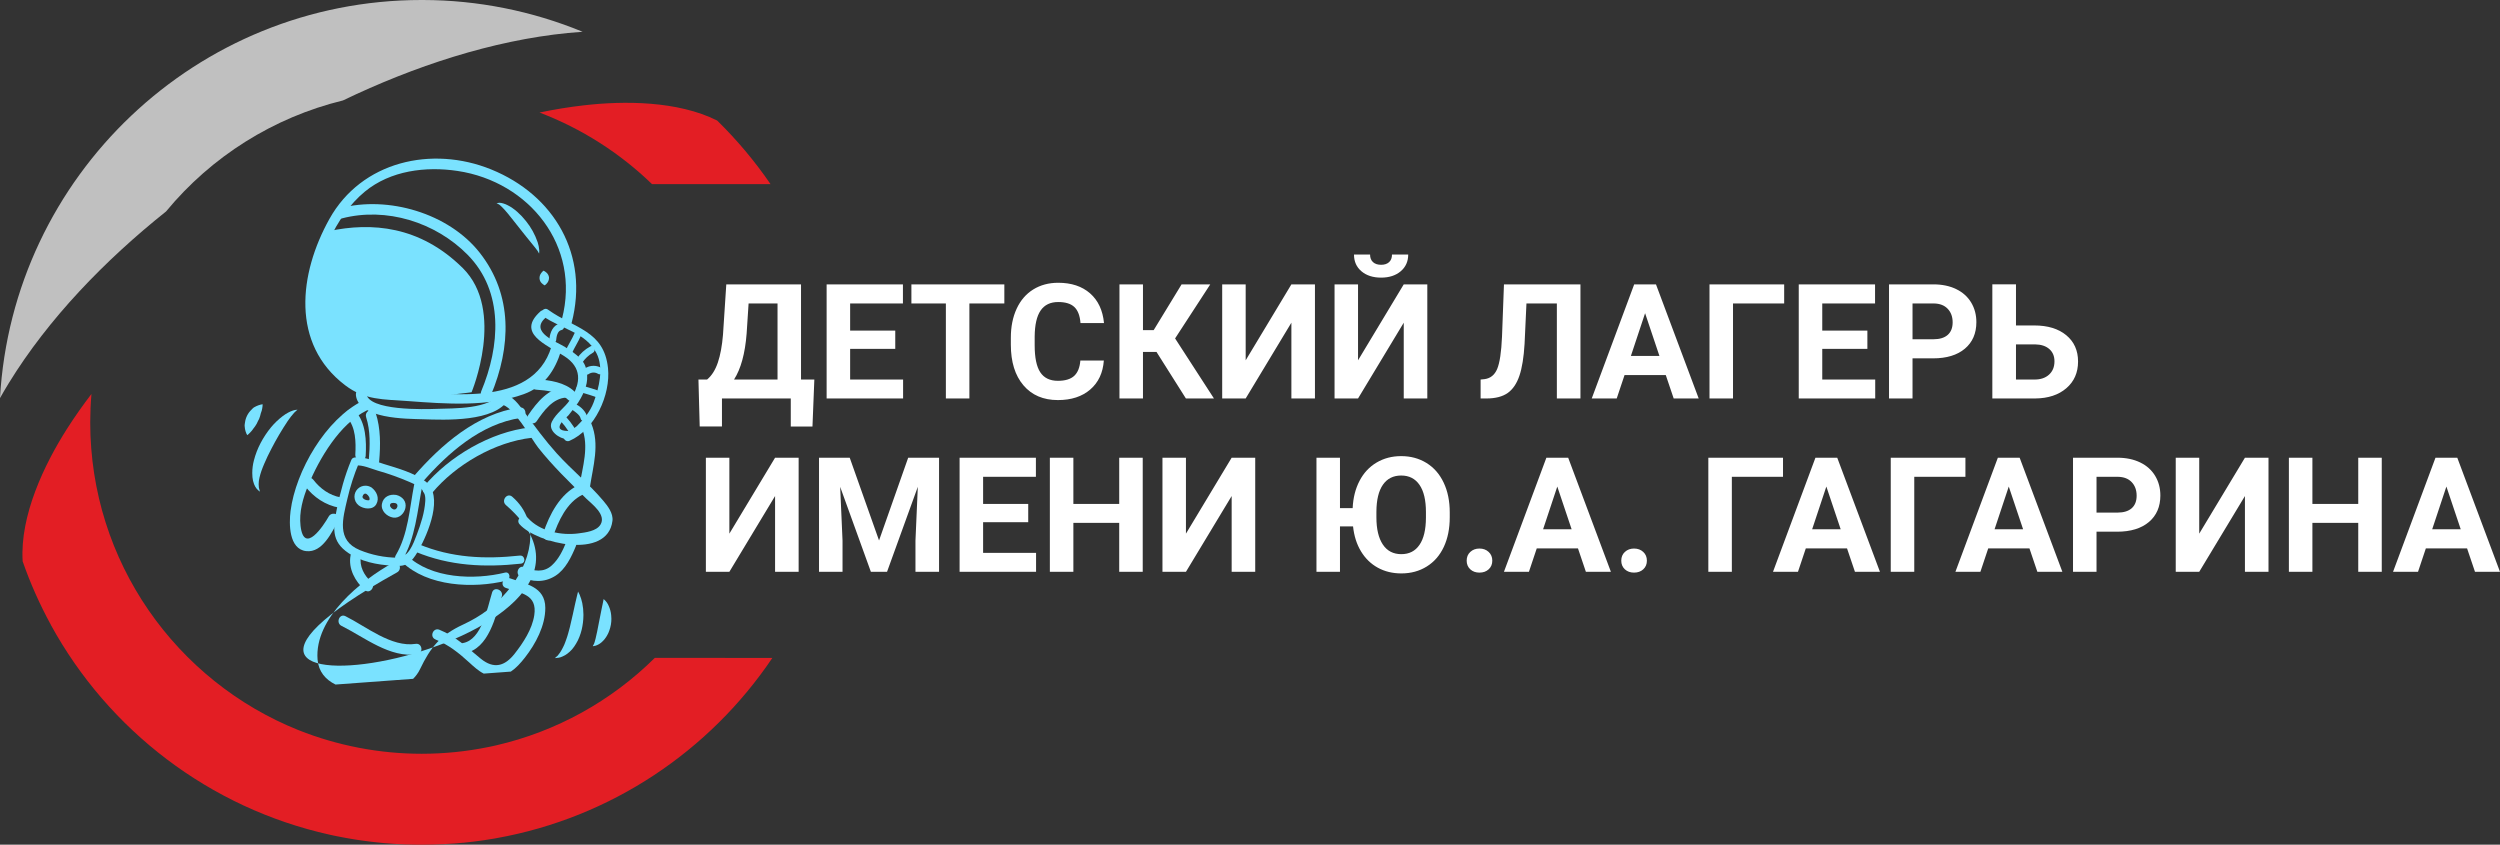 <?xml version="1.0" encoding="UTF-8"?> <!-- Creator: CorelDRAW 2021.5 --> <svg xmlns="http://www.w3.org/2000/svg" xmlns:xlink="http://www.w3.org/1999/xlink" xmlns:xodm="http://www.corel.com/coreldraw/odm/2003" xml:space="preserve" width="105175px" height="35536px" style="shape-rendering:geometricPrecision; text-rendering:geometricPrecision; image-rendering:optimizeQuality; fill-rule:evenodd; clip-rule:evenodd" viewBox="0 0 110912.69 37474.52"><rect x="0" y="0" width="110912.69" height="37474.52" fill="#333333" stroke="none"/> <defs> <style type="text/css"> <![CDATA[ .fil2 {fill:silver} .fil1 {fill:#E31E24} .fil3 {fill:#7AE2FF;fill-rule:nonzero} .fil0 {fill:white;fill-rule:nonzero} ]]> </style> </defs> <g id="Слой_x0020_1">  <g id="_1960710760000"> <g id="Слой_1-2" data-name="ÃÂÃÂ¡ÃÂÃÂ»ÃÂÃÂ¾ÃÂÃÂ¹ 1"> <g id="Layer_1" data-name="Layer 1"> <g id="_2267602962288" data-name=" 2267602962288"> <g> <path class="fil0" d="M36045.13 18924.15l-962.34 0 0 -1245.92 -3053.12 0 0 1242.37 -987.25 0 -55.77 -2082.49 383.27 0c206.47,-170.87 365.48,-423.61 478.2,-755.86 111.54,-332.25 187.49,-744 227.83,-1235.25l145.95 -2230.81 3315.36 0 0 4221.92 590.93 0 -83.06 2086.04zm-3479.11 -2086.04l1929.41 0 0 -3374.68 -1283.9 0 -86.63 1330.17c-68.82,891.14 -256.3,1572.25 -558.88,2044.51zm7152.3 -1359.84l-2001.79 0 0 1359.84 2349.46 0 0 840.12 -3392.48 0 0 -5062.04 3385.36 0 0 847.24 -2342.34 0 0 1203.21 2001.79 0 0 811.63zm4839.53 -2014.84l-1550.89 0 0 4214.8 -1043.02 0 0 -4214.8 -1529.52 0 0 -847.24 4123.43 0 0 847.24zm4414.17 2531.01c-39.16,544.65 -239.7,973.01 -602.8,1286.27 -361.91,312.08 -840.11,468.71 -1433.41,468.71 -649.07,0 -1159.31,-218.33 -1531.9,-656.19 -371.4,-436.67 -557.7,-1037.09 -557.7,-1800.07l0 -309.7c0,-486.51 85.43,-916.06 257.49,-1287.46 170.87,-370.22 416.5,-655.01 734.51,-853.17 319.19,-198.16 689.41,-297.83 1110.65,-297.83 585,0 1054.89,156.63 1412.06,468.7 357.16,313.27 563.63,752.31 618.21,1318.32l-1043.02 0c-24.92,-327.51 -116.28,-564.83 -272.91,-711.96 -155.45,-147.14 -393.96,-220.71 -714.34,-220.71 -347.67,0 -607.54,124.59 -779.59,373.78 -173.25,249.18 -261.05,636.01 -265.8,1160.49l0 382.09c0,547.02 81.88,946.9 248,1199.65 166.12,252.74 427.17,379.71 784.34,379.71 321.57,0 562.45,-73.57 721.45,-219.52 157.82,-147.14 249.19,-373.78 272.92,-681.11l1041.84 0zm2336.41 -380.9l-600.42 0 0 2064.69 -1043.02 0 0 -5062.04 1043.02 0 0 2029.09 475.83 0 1237.62 -2029.09 1272.03 0 -1560.37 2398.12 1724.12 2663.92 -1244.74 0 -1304.07 -2064.69zm5984.02 -2997.35l1045.39 0 0 5062.04 -1045.39 0 0 -3361.64 -2027.9 3361.64 -1041.83 0 0 -5062.04 1041.83 0 0 3368.76 2027.9 -3368.76zm4984.9 0l1045.4 0 0 5062.04 -1045.4 0 0 -3361.64 -2027.9 3361.64 -1041.83 0 0 -5062.04 1041.83 0 0 3368.76 2027.9 -3368.76zm198.16 -1324.24c0,306.14 -110.35,552.95 -331.06,741.62 -221.89,188.67 -512.61,283.6 -870.96,283.6 -359.54,0 -650.26,-93.74 -870.96,-280.04 -221.9,-186.29 -332.25,-434.29 -332.25,-745.18l713.14 0c0,144.76 42.72,257.49 130.53,336.99 86.62,79.5 206.47,118.66 359.54,118.66 150.7,0 268.17,-39.16 354.79,-118.66 85.44,-79.5 128.15,-192.23 128.15,-336.99l719.08 0z"></path> <path class="fil0" d="M70116.78 12616.19l0 5062.04 -1046.58 0 0 -4214.8 -1349.16 0 -83.06 1785.83c-35.6,602.79 -111.54,1076.24 -230.2,1422.73 -117.48,346.49 -290.72,600.42 -517.36,761.8 -227.83,160.19 -537.53,242.06 -931.48,244.44l-271.73 0 0 -840.12 174.43 -17.8c261.05,-34.41 448.53,-185.11 561.26,-453.28 111.54,-266.98 183.92,-744 213.59,-1429.85l86.62 -2320.99 3393.67 0zm3785.22 4022.57l-1828.55 0 -347.67 1039.47 -1108.29 0 1883.14 -5062.04 967.07 0 1895 5062.04 -1109.47 0 -351.23 -1039.47zm-1547.33 -847.23l1266.11 0 -636.02 -1896.18 -630.09 1896.18zm6800.4 -2328.1l-2269.96 0 0 4214.8 -1043.02 0 0 -5062.04 3312.98 0 0 847.24zm3691.51 2014.84l-2001.79 0 0 1359.84 2349.47 0 0 840.12 -3392.49 0 0 -5062.04 3385.37 0 0 847.24 -2342.35 0 0 1203.21 2001.79 0 0 811.63zm2002.98 420.06l0 1779.9 -1043.02 0 0 -5062.04 1974.5 0c379.71,0 714.34,70.01 1002.68,208.85 288.34,138.83 510.24,336.99 665.68,593.29 155.45,256.31 232.58,548.21 232.58,875.71 0,496 -169.69,887.58 -509.06,1174.74 -339.36,285.97 -809.26,429.55 -1409.68,429.55l-913.68 0zm0 -847.24l931.48 0c275.29,0 485.32,-65.26 631.27,-194.6 144.77,-129.34 217.15,-314.45 217.15,-555.33 0,-248 -73.57,-448.53 -219.52,-601.6 -145.95,-153.07 -347.67,-231.39 -605.17,-236.13l-955.21 0 0 1587.66zm4589.77 -612.28l814.01 0c595.67,0 1067.93,144.76 1416.8,433.11 348.86,288.34 523.29,677.55 523.29,1167.61 0,491.25 -173.25,886.39 -519.73,1184.23 -346.49,297.83 -808.08,449.72 -1382.39,454.47l-1900.93 0 0 -5062.04 1048.95 0 0 1822.62zm0 840.11l0 1559.19 830.62 0c266.98,0 479.38,-73.57 638.39,-219.52 159,-145.95 238.5,-341.74 238.5,-587.37 0,-230.2 -75.94,-411.74 -227.82,-544.64 -151.89,-134.09 -359.54,-202.91 -624.15,-207.66l-855.54 0z"></path> </g> <g> <g> <g> <path class="fil0" d="M34386.26 20306.37l1045.39 0 0 5062.03 -1045.39 0 0 -3361.64 -2027.9 3361.64 -1041.83 0 0 -5062.03 1041.83 0 0 3368.75 2027.9 -3368.75zm3311.8 0l1300.51 3671.33 1293.39 -3671.33 1369.34 0 0 5062.03 -1046.58 0 0 -1383.58 104.42 -2388.62 -1365.78 3772.2 -716.7 0 -1362.22 -3768.64 104.42 2385.06 0 1383.58 -1043.02 0 0 -5062.03 1362.22 0zm7919.36 2862.07l-2001.79 0 0 1359.85 2349.46 0 0 840.11 -3392.48 0 0 -5062.03 3385.36 0 0 847.23 -2342.34 0 0 1203.21 2001.79 0 0 811.63zm5079.83 2199.96l-1043.02 0 0 -2171.48 -2033.83 0 0 2171.48 -1043.02 0 0 -5062.03 1043.02 0 0 2050.44 2033.83 0 0 -2050.44 1043.02 0 0 5062.03zm3945.44 -5062.03l1045.4 0 0 5062.03 -1045.4 0 0 -3361.64 -2027.89 3361.64 -1041.84 0 0 -5062.03 1041.84 0 0 3368.75 2027.89 -3368.75zm9675.53 2646.11c0,498.37 -87.8,935.04 -263.42,1311.19 -176.8,376.16 -428.36,665.69 -757.05,869.78 -327.5,204.1 -703.65,306.14 -1127.27,306.14 -386.83,0 -734.5,-84.24 -1041.83,-252.74 -307.33,-168.5 -556.52,-410.57 -747.56,-726.2 -191.04,-315.64 -308.52,-684.67 -352.42,-1107.1l-580.25 0 0 2014.85 -1043.02 0 0 -5062.03 1043.02 0 0 2235.55 562.45 0c21.36,-456.84 122.22,-859.1 304.95,-1209.15 181.55,-350.04 433.11,-619.4 753.5,-810.44 321.56,-191.05 685.85,-287.16 1094.04,-287.16 421.24,0 796.21,102.05 1124.9,304.96 327.5,202.9 581.43,493.62 760.61,872.15 180.36,379.71 269.35,817.56 269.35,1313.56l0 226.64zm-1056.07 -230.2c0,-531.59 -94.93,-935.04 -285.97,-1211.52 -189.86,-276.47 -460.4,-414.12 -812.82,-414.12 -350.05,0 -620.59,136.46 -810.45,409.38 -189.85,272.92 -285.97,672.8 -288.34,1199.65l0 246.81c0,517.36 94.93,919.62 284.78,1204.4 189.86,285.97 463.96,428.36 821.13,428.36 350.05,0 618.22,-137.64 805.7,-412.93 188.67,-274.11 283.6,-675.18 285.97,-1202.03l0 -248zm1807.19 2151.31c0,-159.01 53.4,-289.53 161.38,-388.02 107.98,-99.68 242.07,-149.51 404.63,-149.51 164.94,0 301.4,49.83 408.19,149.51 107.98,98.49 162.56,229.01 162.56,388.02 0,156.63 -53.39,284.78 -160.19,383.27 -106.79,98.49 -243.25,147.14 -410.56,147.14 -164.94,0 -300.21,-48.65 -407,-147.14 -105.61,-98.49 -159.01,-226.64 -159.01,-383.27zm4937.44 -544.65l-1828.55 0 -347.67 1039.46 -1108.29 0 1883.14 -5062.03 967.08 0 1894.99 5062.03 -1109.47 0 -351.23 -1039.46zm-1547.32 -847.23l1266.1 0 -636.02 -1896.19 -630.08 1896.19zm3468.42 1391.88c0,-159.01 53.4,-289.53 161.38,-388.02 107.98,-99.68 242.07,-149.51 404.63,-149.51 164.94,0 301.4,49.83 408.19,149.51 107.98,98.49 162.57,229.01 162.57,388.02 0,156.63 -53.4,284.78 -160.19,383.27 -106.8,98.49 -243.26,147.14 -410.57,147.14 -164.93,0 -300.21,-48.65 -407,-147.14 -105.61,-98.49 -159.01,-226.64 -159.01,-383.27z"></path> </g> </g> <path class="fil0" d="M79103.28 21153.6l-2269.96 0 0 4214.8 -1043.02 0 0 -5062.03 3312.98 0 0 847.23zm2840.09 3175.34l-1828.55 0 -347.67 1039.46 -1108.28 0 1883.13 -5062.03 967.08 0 1895 5062.03 -1109.47 0 -351.24 -1039.46zm-1547.32 -847.23l1266.1 0 -636.02 -1896.19 -630.08 1896.19zm6800.31 -2328.11l-2269.96 0 0 4214.8 -1043.02 0 0 -5062.03 3312.98 0 0 847.23zm2840.09 3175.34l-1828.55 0 -347.67 1039.46 -1108.28 0 1883.13 -5062.03 967.08 0 1895 5062.03 -1109.47 0 -351.24 -1039.46zm-1547.32 -847.23l1266.1 0 -636.02 -1896.19 -630.08 1896.19zm4523.31 106.79l0 1779.9 -1043.02 0 0 -5062.03 1974.5 0c379.71,0 714.34,70.01 1002.68,208.84 288.34,138.83 510.24,336.99 665.68,593.3 155.45,256.3 232.58,548.21 232.58,875.71 0,496 -169.69,887.57 -509.06,1174.73 -339.36,285.97 -809.26,429.55 -1409.68,429.55l-913.68 0zm0 -847.23l931.48 0c275.3,0 485.32,-65.27 631.27,-194.6 144.77,-129.34 217.15,-314.45 217.15,-555.33 0,-248 -73.57,-448.54 -219.52,-601.61 -145.95,-153.07 -347.67,-231.39 -605.16,-236.13l-955.22 0 0 1587.67zm6584.44 -2434.9l1045.4 0 0 5062.03 -1045.4 0 0 -3361.64 -2027.9 3361.64 -1041.83 0 0 -5062.03 1041.83 0 0 3368.75 2027.9 -3368.75zm6069.96 5062.03l-1043.02 0 0 -2171.48 -2033.83 0 0 2171.48 -1043.02 0 0 -5062.03 1043.02 0 0 2050.44 2033.83 0 0 -2050.44 1043.02 0 0 5062.03zm3785.15 -1039.46l-1828.55 0 -347.67 1039.46 -1108.29 0 1883.13 -5062.03 967.08 0 1895 5062.03 -1109.47 0 -351.23 -1039.46zm-1547.33 -847.23l1266.1 0 -636.01 -1896.19 -630.09 1896.19z"></path> </g> <path class="fil1" d="M2261.43 27729.18c-493.63,-902.79 -919.25,-1854 -1256.08,-2825.87 -126.87,-2037.37 967.36,-4305.26 1957.32,-5863.82 338.55,-530.8 703.59,-1051.62 1095.16,-1562.46 -35.66,415.83 -53.72,836.3 -54.35,1261.52 0,6190.2 3824.81,11486.34 9240.64,13654.47l0 0c1737.67,691.13 3595.77,1048.29 5466.41,1048.29 992.21,0 1986.22,-101.04 2956.74,-299.43l50.49 -10.01 49.96 -10.32 100.31 -21.55 49.96 -11.24 100.42 -22.9 -0.2 0.72c2656.69,-613.06 5096.3,-1959.13 7032.13,-3878.95l5216.32 0.73c-2778.98,4128.32 -7156.67,7090.99 -12246.51,7998.17l0 0 -58.95 10.61 -65.88 11.57c-128.72,21.85 -257.44,43.1 -388.11,61.79l-45.08 7.05c-137.09,20.04 -273.89,39.02 -412,56.09l-46.27 5.4c-141.31,17.7 -283.18,32.2 -425.81,47.62l-19.94 0c-144.83,14.21 -290.33,26.86 -436.71,38l-24.72 0c-146.82,10.94 -293.2,19.94 -440.94,27.06l-16.05 0c-152.51,7.38 -304.83,13.18 -458.26,17.07l-7.06 0c-154.59,3.79 -309.87,5.73 -466.08,5.73l-1.94 0c-107.17,0 -214.64,0 -321.81,-2.57l-17.03 0c-103.28,-1.95 -205.67,-4.48 -308.03,-7.75l-39.55 0c-89.67,-3.16 -179.57,-7.05 -269.7,-11.56l-78.14 -4.19 -249.07 -15.42 -61.49 -4.19c-86.54,-6.12 -172.16,-12.55 -257.45,-20.33l-84 -6.72c-82.12,-7.38 -163.85,-15.75 -244.95,-23.83l-86.84 -9.59c-70.49,-7.15 -140.38,-15.22 -210.87,-23.49l-136.7 -16.78 -153.54 -19.9 -151.29 -21.26 -119.33 -17.04 -32.2 -4.81c-64.36,-10.01 -128.72,-19.41 -193.08,-29.92l-12.56 -2.37 -118.11 -19.91 -11.93 -1.94c-66.63,-10.94 -132.31,-22.81 -198.62,-34.74l-60.77 -10.94c-103.9,-19.61 -208.5,-39.64 -312.84,-60.47l-5.1 0 -231.38 -48.01 -116.17 -25.74c-5334.53,-1185.29 -9811.93,-4641.26 -12365.21,-9302.75l2.83 0.88 0 0 0.01 0z"></path> <path class="fil1" d="M31815.02 5345.77c877.56,859.36 1675.52,1809.05 2369.92,2823.11l-5256.99 0.49c-1430.77,-1385.39 -3130.71,-2467.79 -4992.1,-3176.78 663.94,-138.74 1327.19,-248.15 1985.93,-321.8 1755.2,-200.86 4134.11,-203.4 5893.84,675.8l-0.6 -0.82 0 0 0 0z"></path> <path class="fil2" d="M18766.23 0c2428.97,4.48 4837.31,485.79 7081.46,1409.41 -219.44,14.8 -437.34,32.17 -650.03,53.72 -3364.69,334.69 -6815.16,1471.14 -9983.17,2993.02 -3076.76,752.43 -5831.95,2482.62 -7847.67,4925.47 -2720.75,2171.65 -5218.36,4755.57 -6971.95,7607.52 -133.83,217.3 -265.85,441.82 -394.87,672.01l0 -5.83c560.96,-9839.92 8715.53,-17650.21 18696.03,-17655.32l70.2 0 0 0z"></path> <g> <path class="fil3" d="M24464.45 15381.54c-845.1,2784.91 -4781.95,2075.98 -6999.25,1897.73 -962.15,-78.46 -1379.39,-139.27 -2105.94,-742.8 -962.05,-799.02 -1417.79,-1981.31 -1393.46,-3215.3 31.86,-1698.86 902.79,-3735.34 2221.88,-4820.47 1136.74,-935.29 2701.83,-1128.67 4112.59,-916.48 3196.49,480.55 5468.56,3346.47 4632.07,6560.75 -73.98,285.65 354.49,462.79 429.9,173.67 776.71,-2990.45 -751.9,-5658.47 -3571.85,-6802.27 -2636.58,-1069.42 -5752.59,-357.95 -7177.53,2200.56 -1347.39,2418.32 -1721.59,5536.48 703.39,7377.53 873.47,663.84 1678.49,617.25 2793.48,699.8 1659.41,122.59 3531.8,269.9 5129.39,-308.33 899.73,-325.06 1387.86,-1049.18 1655.72,-1931.25 85.61,-283.61 -343.76,-459.32 -430.39,-173.14l0 0 0 0 0 0z"></path> <path class="fil3" d="M15169.87 9689.12c1970.27,-513.44 4148.51,170.64 5569.89,1608.13 1639.07,1654.79 1436.47,4079.67 611.64,6057.52 -114.95,275.93 314.46,449.6 429.9,173.67 889.71,-2134.25 987.88,-4428.57 -501.71,-6320.27 -1379.39,-1751.45 -4061.52,-2531.76 -6177.58,-1974.79 -286.54,73.89 -222.81,533.71 66.93,455.73l0.92 0 0 0 0.01 0.01z"></path> <path class="fil3" d="M15787.6 17511.67c89.61,1085.17 2260.31,1066.35 2973.82,1088.63 976.25,30.98 3197.11,133.73 3797.61,-883.59 151.92,-253.16 -216.68,-538.68 -368.07,-281.43 -429.37,727.58 -2090.23,677.91 -2809.24,703.78 -514.45,18.16 -3068.98,101.24 -3134.79,-694.72 -24.82,-297.78 -483.12,-229.86 -455.73,67.33l-3.6 0 0 0z"></path> <path class="fil3" d="M16096.03 17780.05c-1642.63,810.13 -2975.82,3107.02 -3205.29,4890.34 -71.41,557 -81.53,1689.76 691.72,1779.85 729.13,84.07 1141.86,-845.58 1428.43,-1359.05 145.27,-260.81 -286.57,-430.92 -429.89,-173.67 -207.59,372.15 -1092.19,1729.7 -1247.18,411.21 -70.89,-607.66 106.84,-1234.52 335.18,-1786.49 496.3,-1198.96 1402.66,-2741.41 2608.28,-3335.85 269.9,-133.63 87.03,-559.04 -181.25,-426.33l0 -0.01z"></path> <path class="fil3" d="M22224.37 17947.69c523.06,16.15 1360.05,1542.85 1656.74,1917.58 642.06,810.13 1392.05,1536.29 2130.76,2257.74 253.16,245.08 899.31,713.5 627.36,1154.01 -180.72,292.18 -668.32,344.8 -973.19,386.36 -765.57,104.3 -1721.59,-92.63 -2247.22,-686.61 -197.46,-222.81 -565.57,59.78 -366.56,283.61 766.11,860.81 3904.49,1595.93 4119.13,-151.93 41.59,-337.75 -212.07,-662.82 -413.13,-900.32 -628.91,-745.37 -1411.25,-1375.7 -2066.92,-2104.43 -508.96,-566.07 -962.05,-1182.29 -1409.22,-1795.48 -237.93,-324.54 -556.97,-810.13 -1004.13,-823.31 -296.66,-9.09 -354.4,451.15 -53.62,460.74l0 2.04 0 0z"></path> <path class="fil3" d="M22443.59 22406.09c7374.99,6409.38 -18747.61,10710.35 -4827.49,2987.49 259.16,-143.32 81.01,-571.18 -181.35,-426.41 -1420.75,787.99 -3493.8,2445.75 -3345.97,4293.92 43.11,537.26 354.5,891.66 796.03,1108.86l3443.15 -253.16c124.5,-122.59 227.59,-266.01 303.81,-423.27 470.36,-984.29 908.4,-1519.02 1914.51,-1985.36 785.81,-366.56 1406.64,-820.78 1967.7,-1484.09 1023.25,-1210.2 1550.92,-3021.93 211.08,-4187.08 -226.3,-196.44 -506.32,173.68 -281.47,368.6l0 0.5 0 0 0 0z"></path> <path class="fil3" d="M15553.16 24641.58c-110.86,585.38 205.64,1158.63 632.47,1537.31 224.26,198.52 506.32,-172.12 281.96,-369.09 -312.41,-275.94 -533.67,-691.13 -455.63,-1113.98 55.69,-293.2 -405.18,-345.3 -460.84,-53.12l2.04 -1.12 0 0z"></path> <path class="fil3" d="M19318.38 28370.35c586.93,235.99 1042.56,602.12 1503.4,1023.84 190.35,174.7 399.98,369.72 639.56,490.17l1201.99 -88.55c235.5,-157.03 437.58,-383.33 624.93,-622.28 476.39,-607.66 907.31,-1417.79 904.34,-2205.24 -3.59,-951.41 -880.52,-1063.29 -1581.37,-1316.45 -280.02,-101.34 -455.73,329.58 -173.67,429.9 679.5,242.02 1404.63,283.51 1265.89,1209.7 -93.69,622.75 -488.12,1220.71 -867.37,1705.35 -434.47,557 -920.03,701.24 -1504.38,228.84 -605.12,-489.65 -1100.79,-990.43 -1839.54,-1287.12 -276.53,-111.45 -450.2,318.44 -173.25,429.37l-0.52 2.47 0 0 -0.01 0z"></path> <path class="fil3" d="M15780.58 20655.69c285.52,-47.09 708.9,147.31 974.18,223.2 479.66,135.78 955,306.39 1412.18,503.46 435.93,189.42 730.15,338.24 700.82,844.07 -29.43,505.89 -197.56,1021.3 -378.29,1496.84 -151.92,397.4 -367.08,1023.77 -860.81,1018.77 -573.22,-4.82 -1141.46,-120.88 -1670.74,-339.31 -1042.04,-432.43 -750.88,-1395.5 -542.77,-2287.66 123.51,-536.47 294.61,-1062.79 506.28,-1569.93 90.14,-216.25 -246.1,-354.5 -336.7,-136.27 -291.68,693.27 -486.08,1428.4 -640.05,2162.63 -202.47,965.11 -224.85,1546.93 681.61,2068.97 607.56,350.94 1380.81,455.73 2072.96,463.81 455.73,4.61 679.46,-354.4 885.63,-720.03 396.47,-701.22 1123.56,-2401.59 291.15,-3026.41 -521.51,-391.37 -1233.5,-583.83 -1846.66,-772.73 -365.1,-112.9 -911.46,-354.39 -1302.34,-287.59 -230.88,37.5 -179.8,397 50.55,359.01l2.97 -0.83 0.03 0 0 0z"></path> <path class="fil3" d="M18370.04 21522.5c-199.54,1028.89 -263.27,2197.07 -814.21,3114.07 -119.03,198.52 168.04,420.31 288.09,220.27 588.94,-980.83 673.43,-2192.98 887.14,-3291.33 44.03,-229.33 -316.46,-269.8 -361.02,-41.46l0 -1.55 0 0 0 0z"></path> <path class="fil3" d="M17830.74 24927.23c1137.76,1102.31 3165.74,1193.43 4626.56,834.94 225.34,-55.16 175.19,-415.16 -50.69,-358.97 -1373.26,336.7 -3283.15,272.86 -4354.61,-764.59 -168.14,-163.03 -386.36,127.6 -220.77,288.62l-0.49 0 0 0z"></path> <path class="fil3" d="M18441.95 24481.62c1508.41,628.38 3062.89,699.26 4670.59,525.1 232.92,-24.85 180.23,-383.33 -50.68,-358.48 -1547.93,167.54 -3029.48,101.23 -4482.19,-503.36 -216.28,-90.09 -351.96,246.61 -136.17,336.74l-1.55 0 0 0 0 0z"></path> <path class="fil3" d="M23054.84 18079.81c-1913.06,277.05 -3481.75,1649.26 -4709.12,3061.44 -196.97,225.77 173.18,506.32 368.6,281.04 1143.37,-1316.55 2619.91,-2625.94 4405.27,-2883.68 296.17,-42.61 229.86,-501.8 -66.8,-458.8l2.04 0 0.01 0z"></path> <path class="fil3" d="M23521.08 18963.89c-1743.37,192.49 -3601.17,1280.59 -4715.64,2619.91 -191.33,230.39 178.29,509.91 369.23,280.94 1039.46,-1249.12 2790.42,-2261.82 4413.34,-2441.53 297.19,-32.88 229.86,-491.72 -66.93,-459.32l0 0z"></path> <path class="fil3" d="M15402.26 18523.88c383.3,429.4 391.37,1098.35 361.55,1643.16 -16.25,296.16 444.1,354.39 460.25,50.58 36.45,-662.82 10.21,-1458.25 -455.64,-1980.28 -197.99,-222.32 -566.19,60.67 -367.18,284l1.02 2.54 0 0 0 0z"></path> <path class="fil3" d="M16243.37 18508.16c194.9,607.65 172.65,1271.49 117.98,1900.4 -25.84,297.19 434.9,354.4 460.74,53.62 61.82,-714.39 68.88,-1447.11 -151.92,-2135.24 -91.12,-285.03 -516.93,-101.27 -426.31,181.22l-0.49 0z"></path> <path class="fil3" d="M15151.15 27766.78c1012.73,501.31 2156,1441.58 3355.06,1257.3 295.24,-45.05 229.37,-506.32 -66.3,-458.7 -1075.02,164.58 -2203.69,-776.22 -3114.56,-1228.89 -267.86,-133.23 -439.49,298.21 -174.2,430.39l0 -0.09 0 0 0 -0.01z"></path> <path class="fil3" d="M21831.95 26286.78c-209.63,674.46 -451.65,2087.16 -1287.71,2241.1 -293.1,53.65 -228.35,512.94 66.9,455.73 1087.11,-202.58 1375.7,-1642.11 1651.23,-2525.2 88.06,-283.51 -341.31,-459.23 -430.42,-174.2l0 2.57 0 0z"></path> <path class="fil3" d="M25668.62 21517.92c-823.94,395.06 -1294.27,1307.95 -1569.71,2138.84 -93.16,282.58 335.71,455.73 430.39,173.67 233.45,-704.28 616.26,-1547.43 1321.56,-1886.11 268.87,-128.58 89.07,-556.96 -181.32,-426.4l-0.92 0 0 0z"></path> <path class="fil3" d="M13537.94 21570.62c373.71,487.1 906.89,849.18 1519.02,954.5 294.22,50.55 346.85,-410.19 50.69,-460.84 -486.61,-84 -908.43,-391.4 -1203.68,-777.24 -182.76,-237.93 -548.79,46.07 -367.05,283.58l1.02 0 0 0z"></path> <path class="fil3" d="M16476.29 21624.76c-78.46,-50.16 -169.81,-76.91 -262.97,-76.91 -269.61,0 -488.13,218.62 -488.13,488.12 0,150.9 69.8,293.4 188.99,385.77 211.18,164.05 624.33,219.22 779.29,-50.58 154.98,-269.9 15.22,-580.27 -217.18,-746.4 -190.44,-135.74 -410.68,151.92 -220.76,288.13 49.53,31.86 90,76.29 116.96,128.58 13.28,24.42 21.35,51.41 23.82,79.1 0,8.07 -6.13,56.18 0,38.92 -7.68,26.85 -17.79,31.37 -36.48,34.93 -10.51,1.02 -21.25,1.65 -31.96,1.65 -60.28,0 -119.53,-17.17 -170.61,-49.27 -19.31,-10.09 -36.48,-23.89 -50.59,-40.44 -7.15,-7.68 -22.28,-44.55 -20.33,-34.43 -9.59,-41.59 -5.51,-18.79 0,-60.77 -6.03,39.51 30.45,-60.28 10.74,-27.39 8.57,-19.31 21.45,-36.68 37.37,-50.59 31.38,-28.37 13.18,-15.72 50.69,-31.96 7.54,-1.75 15.32,-2.64 23.1,-2.64 16.84,0 33.48,4.29 48.31,12.36 196.97,123.51 418.23,-163.06 220.76,-288.19l-1.02 2.04 0 -0.03 0 0z"></path> <path class="fil3" d="M17578.07 21959.98c-294.71,-54.67 -577.2,86.11 -633.88,394.44 -56.72,308.42 219.74,561.58 494.65,607.65 274.91,46.07 497.22,-182.77 547.38,-427.85 60.8,-293.2 -136.17,-510.41 -408.15,-576.28 -96.72,-23.2 -190.94,70.39 -202.47,159.04 -12.16,107.89 63.77,178.18 159.99,202.5 178.68,43.6 81.01,288.19 -34.43,285.13 -98.28,0 -202.58,-105.33 -199.02,-188.9 3.59,-101.24 107.9,-119.53 233.45,-96.23 229.86,42.58 270.83,-317.95 41.46,-360.52l1.02 1.02z"></path> <path class="fil3" d="M14597.24 10252.15c1873.42,-396.48 4023.39,-246.11 5931.34,1638.55 1907.96,1884.65 392.93,5511.66 392.93,5511.66 0,0 -3949.54,574.66 -5311.04,-232.4 -3260.45,-2797.57 -1399.59,-6191.16 -1012.73,-6917.81l-0.5 0z"></path> <path class="fil3" d="M16718.81 11284.06c0,0 -82.55,14.21 -226.37,31.38l-119.43 12.65 -132.21 31.37 -145.79 34.01c-50.65,16.64 -101.34,37.9 -154.46,57.74 -110.43,32.36 -208.11,106.84 -312.91,168.04l-140.29 124.04c-39.11,50.65 -79.16,101.33 -120.02,152.02 -73.06,114.91 -130.47,239.84 -169.19,370.51 -24.22,67.85 -41.36,138.25 -50.45,209.66 -17.8,72.3 -27.59,146.48 -28.9,220.76 -11.14,105.03 -16.98,211.18 -16.98,317 0,46.17 1.42,93.06 3.27,138.83 12.68,151.93 16.24,303.85 36.48,449.71 20.23,145.79 32.88,290.16 62.81,424.29 29.86,134.22 42.51,265.32 71.41,382.8 28.84,117.49 50.59,228.41 66.31,326.59 15.62,98.3 40.96,181.87 57.21,253.15 29.82,141.31 44.02,224.85 44.02,224.85 0,0 -47.09,-69.33 -121.96,-193.87 -105.13,-171.13 -198.72,-351.76 -277.28,-536.34 -55.47,-122.82 -105.13,-249.99 -145.66,-378.71 -50.59,-142.83 -92.57,-289.94 -124.15,-438.37 -34.83,-160.92 -61.29,-324.08 -77.11,-487.63 -6.85,-86.74 -10.45,-173.58 -10.45,-260.41 0,-86.84 3.6,-173.67 10.02,-260.12 18.82,-176.93 57.74,-352.22 114.85,-520.58 59.02,-169.19 147.41,-326.52 260.51,-465.36 57.6,-64.36 118.9,-125.85 182.77,-183.36l206.56 -133.63c143.84,-63.87 281.56,-122.59 414.27,-133.73 65.78,-9.1 127.6,-22.77 186.33,-25.24l170.61 6.03c48.64,0 97.67,2.76 145.99,7.58l116.98 24.81c141.78,31.37 222.81,50.68 222.81,50.68l0.4 -1.15 0 0 0 0z"></path> <path class="fil3" d="M24091.76 14025.44c790.92,569.66 1888.25,708.9 2368.69,1639.57 338.78,655.77 114.03,1540.9 -121.96,2182.9 -151.92,408.11 -442.58,759.54 -746.4,1056.73 -112.9,113 -363.09,142.33 -259.68,361.55 -101.37,-211.05 -433.98,-70.4 -334.79,141.8 9.2,18.69 17.27,36.97 25.84,55.17 29.62,66.7 95.93,109.84 168.86,109.84 23.92,0 47.52,-4.72 69.7,-13.61 1131.11,-486.09 1834.99,-2045.15 1712.39,-3227.47 -174.69,-1676.05 -1500.33,-1758.57 -2662.42,-2594.57 -189.78,-136.69 -410.05,151.93 -220.23,288.1l0 0 0 0 0 -0.01z"></path> <path class="fil3" d="M23973.75 13817.33c-1075.94,966.67 253.26,1468.47 1058.28,1981.31 777.76,497.85 767.12,1177.32 259.29,1937.91 -240.48,360 -616.23,589.37 -807.17,972.66 -202.47,402.52 357.56,770.19 673.96,772.14 230.98,0 276.03,-359.41 41.59,-360.92 -840.09,-5.64 -13.71,-652.21 10.61,-683.69 194.93,-246.5 409.17,-494.15 556.97,-771.6 253.16,-462.39 367.68,-857.75 217.31,-1370.69 -117.98,-400.6 -592.93,-693.27 -916.58,-899.34 -360.03,-230.35 -1583.28,-654.22 -874.39,-1290.18 173.15,-156.01 -48.11,-443.57 -222.31,-287.6l2.44 0 0 0 0 0z"></path> <path class="fil3" d="M23780.9 17287.35c485.03,34.93 1050.2,95.7 1417.78,446.63 216.68,206.07 495.18,-164.57 282.06,-368.6 -424.39,-405.14 -1086.19,-498.73 -1646.72,-538.77 -297.19,-20.77 -354.4,440.01 -50.68,460.74l-2.44 0 0 0z"></path> <path class="fil3" d="M25809.79 18972.59c343.36,833.92 29.43,1746.84 -101.23,2594.47 -44.56,295.73 416.18,348.36 461.23,53.71 141.81,-941.81 445.65,-1904.36 64.36,-2829.53 -113.89,-275.93 -540.82,-94.71 -426.79,181.35l2.43 0z"></path> <path class="fil3" d="M25122.26 24049.25c-155.48,377.2 -336.83,759.48 -643.12,1035.9 -354.49,324.08 -796.55,260.84 -1204.56,79.09 -272.97,-122.09 -446.14,308.33 -173.67,429.9 521.51,232.4 1038.47,264.3 1532.73,-43.63 455.63,-284.5 721.05,-849.58 917.99,-1327.59 113.92,-276.52 -315.48,-449.7 -429.37,-173.67l0 0z"></path> <path class="fil3" d="M25064.52 17180.08c-726.65,29.29 -1245.13,671.91 -1623.42,1224.8 -168.07,246.6 200.04,528.17 368.7,281.56 311.88,-455.76 717.46,-1023.34 1322.05,-1048.19 298.21,-10.12 229.36,-470.33 -67.33,-458.17l0 0z"></path> <path class="fil3" d="M24860.43 14344.48c-324.08,69.9 -461.79,405.08 -486.61,705.33 -15.23,194.01 285.03,229.86 301.27,34.93 11.14,-144.73 55.17,-405.04 229.37,-441.03 189.39,-40.44 147.41,-340.19 -44.03,-299.23l0 0 0 0z"></path> <path class="fil3" d="M25489.84 14782.45c-117.49,278.5 -291.69,527.67 -409.67,805.15 -75.92,179.8 202.58,292.67 280.52,113.4 118.01,-278.01 291.68,-527.08 409.66,-805.55 75.92,-179.31 -202.58,-292.18 -280.51,-113l0 0z"></path> <path class="fil3" d="M26186.57 15370.89c-241.3,131 -447.89,319.17 -601,546.89 -104.34,163.02 135.15,347.34 240.47,183.26 120.85,-186.62 285.32,-342.04 478.51,-452.14 166.65,-96.26 50.68,-376.28 -117.88,-278.11l-0.1 0.1 0 0 0 0z"></path> <path class="fil3" d="M26117.2 16595.2c63.14,-43.64 138.21,-67 215.03,-67 69.6,0 137.81,19.18 197.2,55.36 164.48,101.24 349.39,-138.24 183.76,-240.5 -112.97,-74.28 -245.48,-113.89 -380.73,-113.89 -143.36,0 -283.12,44.42 -400.07,127.07 -160,112.38 25.83,351.43 184.81,238.95l0 0 0 0 0 0.01z"></path> <path class="fil3" d="M25661.46 17378.57c317.82,79.48 632.18,178.87 937.44,294.51 181.31,71.42 294.71,-208.6 113.49,-280.51 -305.59,-116.17 -620.64,-214.96 -937.86,-294.02 -187.54,-51.18 -302.49,229.86 -113.07,280.02l0 0z"></path> <path class="fil3" d="M25446.3 18221.09c21.26,10.12 -39.54,-23.79 -6.62,-3.46 12.65,7.55 25.31,16.11 37.47,24.72 40.76,28.7 80.8,60.07 118.5,92.76 66.84,58.23 144.77,137.69 163.06,227.39 38.43,189.33 338.25,147.34 299.23,-43.6 -50.68,-243.47 -275.93,-474.94 -498.73,-578.22 -176.74,-82.06 -289.12,198.98 -113.4,280.51l0 -0.1 0.49 0 0 0 0 0z"></path> <path class="fil3" d="M24879.61 18687.96c123.12,133.1 235.5,277.38 333.14,429.9 28.94,36.77 73.06,58.33 119.76,58.33 33.38,0 65.98,-11.14 92.54,-31.48 36.28,-29.39 57.44,-73.75 57.44,-120.45 0,-32.98 -10.65,-65.15 -30.16,-91.71 -98.37,-151.82 -210.15,-296.59 -333.04,-429.6 -128.62,-145.26 -368.07,38.52 -239.45,184.81l-0.23 0.2 0 0 0 0z"></path> <path class="fil3" d="M22029.45 9014.66l35.42 -7.15c32,-8.17 65.09,-12.45 98.31,-12.65 56.28,3.98 112.47,14.69 166.52,31.44 67.09,19.44 132.18,46.2 193.9,78.99 73.13,35.46 143.72,77.34 209.63,124.54 73.26,50.35 143.95,105.42 210.65,164.14 142.72,126.29 274.91,265.85 392.92,415.6 224.12,278.4 398.72,594.17 514.36,932.22 38.52,114.82 63.04,233.95 73.06,354.5 0.3,11.23 0.49,23.1 0.49,34.53 0,34.54 -1.71,69.37 -5.1,103.68 -3.27,34.24 -27.36,-40.04 -74.35,-110.43 -25.87,-33.91 -57.74,-72.93 -89.7,-118.51 -31.87,-45.54 -76.95,-93.66 -118.94,-148.82 -177.76,-213.65 -405.15,-498.77 -630.92,-784.82l-330.7 -417.74c-107.27,-131.16 -202.51,-256.22 -295.14,-354.49 -45.05,-50.55 -88.19,-90.63 -127.11,-131.59 -39.02,-41.06 -70.39,-60.77 -101.34,-89.67 -27.98,-17.7 -57.4,-33.51 -87.66,-47.03l-32.36 -15.72 -1.94 -1.02 0 0z"></path> <path class="fil3" d="M24113.02 12007.65c48.11,21.88 92.43,51.31 131.16,87.07 63.14,54.54 103.47,130.86 112.9,213.71 0.3,5.6 0.39,11.44 0.39,17.07 0,81 -26.85,159.86 -76.32,224.03 -31.87,43.53 -70.98,81.63 -115.44,112.37 -46.47,-24.71 -89.47,-56.18 -127.07,-93.16 -59.78,-53.85 -96.13,-128.92 -101.24,-209.13 -0.73,-9 -1.12,-18.09 -1.12,-27.06 0,-74.71 23.69,-147.44 67.42,-207.91 29.83,-44.42 66.61,-83.97 108.89,-116.99l0.42 0 0 0 0.01 0z"></path> <path class="fil3" d="M25645.71 26243.78c0,0 28.94,50.55 68.45,135.14 51.9,121.9 91.94,249.6 118.64,379.22 33.48,165.53 50.95,334.88 50.95,503.88 0,16.54 -0.3,33.41 -0.6,49.63 -2.44,214.24 -29.13,428.08 -79.68,636.25 -26.99,106.98 -61,213.03 -101.34,315.28 -39.15,101.57 -88.09,199.94 -144.97,292.48 -51.5,89.5 -111.58,174.69 -178.28,253.26 -62.71,70.09 -132.61,134.55 -207.58,191.36 -62.95,48.61 -132.32,89.08 -205.54,120.12 -53.95,27.09 -111.69,46.7 -171.14,57.64 -49.96,9.69 -100.94,16.15 -151.82,18.79 -50.95,2.67 37.93,-46.07 101.27,-111.88 35.13,-39.52 67.52,-82.13 96.13,-126.65 37.27,-53.65 71.51,-109.94 101.24,-168.07 37.99,-57.74 62.31,-135.67 98.79,-202.47 25.74,-78.57 63.21,-151.92 88.06,-236.52 14.2,-41.59 28.41,-83.67 42.48,-126.15 12.16,-45.05 24.85,-88.58 39.05,-132.61 27.35,-88.15 50.65,-181.84 73.85,-274.02 91.22,-372.65 172.75,-759.54 238.56,-1058.77 35.96,-151.92 65.78,-278.5 86.51,-368.11 20.86,-89.57 37.99,-146.28 37.99,-146.28l-1.02 -1.52 0 0 0 0z"></path> <path class="fil3" d="M26779 26576.39c104.69,85.52 185.93,197.07 234.96,323.06 53.32,123.41 87.66,254.67 101.24,388.4 6.13,55.46 9.29,111.55 9.29,167.45 0,174.79 -30.55,348.66 -89.8,512.94 -23.99,72.33 -55.26,142.43 -92.67,208.83 -65.38,122.5 -153.01,231.91 -258.23,322.4 -75.93,65.09 -163.89,115.04 -258.8,146.42 -35.85,10.91 -72.92,18.48 -110.33,22.28 -37.37,3.75 14.21,-42.52 37.9,-101.27 14.2,-27.88 21.36,-70.4 35.95,-108.39 14.74,-38 22.38,-87.53 35.99,-133.63 50.65,-190.42 92.14,-435.5 141.8,-682.63 49.63,-247.03 101.34,-500.78 139.73,-702.76 11.14,-50.69 20.76,-97.78 29.96,-138.74 10.31,-37.61 18.06,-76.23 22.77,-115.05 5.01,-36.45 12.26,-73.13 21.26,-108.88l-1.02 -0.43 0 0 0 0z"></path> <path class="fil3" d="M13198.15 18177.55l-39.02 32.93c-35.46,29.1 -69.37,60.67 -101.24,93.66 -106.05,117.18 -204.52,242.74 -292.9,374.03 -262.26,393.91 -505.07,805.85 -721.88,1225.53 -120.45,226.79 -229.33,458.17 -322.5,676.99 -45.57,109.84 -90.13,215.16 -124.53,317.42 -34.44,102.26 -62.85,199.01 -83.57,289.64 -24.42,96.42 -37.31,196.15 -37.31,295.83 0,51.08 3.39,102.39 10.02,152.85 7.54,44.32 19.61,88.05 35.46,130.17l17.17 47.59c-57.94,-34.84 -109.41,-79.69 -152.02,-132.19 -49.04,-62.31 -88.59,-132.21 -116.37,-206.59 -36.48,-96.23 -59.78,-197.66 -69.37,-300.25 -5.3,-63.11 -8.27,-126.78 -8.27,-190.12 0,-186.52 24.09,-372.78 71.12,-553.18 68.74,-269.6 169.48,-531.95 299.52,-778.26 128.53,-244.06 281.44,-475.67 455.84,-688.98 154.16,-186.66 330.6,-355.72 523.15,-502.33 77.98,-59.26 161.22,-112.78 247.43,-159.18 67.13,-35.85 137.62,-66.17 209.86,-90.09 46.26,-15.53 94.58,-25.94 143.22,-30.95l50.68 -4.51 5.51 0 0 0 0 -0.01z"></path> <path class="fil3" d="M11650.72 17931.98c0,4.58 0.1,9.49 0.1,14.2 0,23.89 -1.02,47.59 -3.07,71.31 -6.33,68.22 -18.88,136.37 -36.48,202.58 -11.53,40.66 -25.64,81.1 -41.55,120.02 -14.21,41.59 -17.8,82.55 -30.98,122.1 -21.36,78.13 -53.72,153.34 -95.6,222.8 -32.2,80.22 -74.19,156.41 -124.54,226.7 -23.3,35.46 -54.15,67.43 -76.92,101.34 -22.8,33.91 -44.03,63.24 -67.32,92.67 -42.42,50.78 -88.49,98.89 -137.23,143.32 -38.49,35.46 -67.42,57.21 -67.42,57.21 -14.9,-23.17 -27.98,-47.59 -38.92,-72.93 -27.69,-64.99 -48.41,-133.11 -61.4,-202.48 -7.97,-45.57 -13.67,-91.74 -16.64,-137.81 0.49,-48.75 6.03,-97.58 16.15,-145.27 26.96,-217.3 128.29,-418.89 286.54,-570.18 32.3,-37.28 68.35,-71.42 107.47,-101.34 35.98,-21.35 73.68,-41.16 111.88,-58.73 61.79,-28.11 126.38,-50.68 192.36,-67.22 27.38,-7.25 55.49,-12.69 83.57,-15.76l0 -2.53 0 0 0 0z"></path> </g> </g> </g> </g> </g> </g> </svg> 
